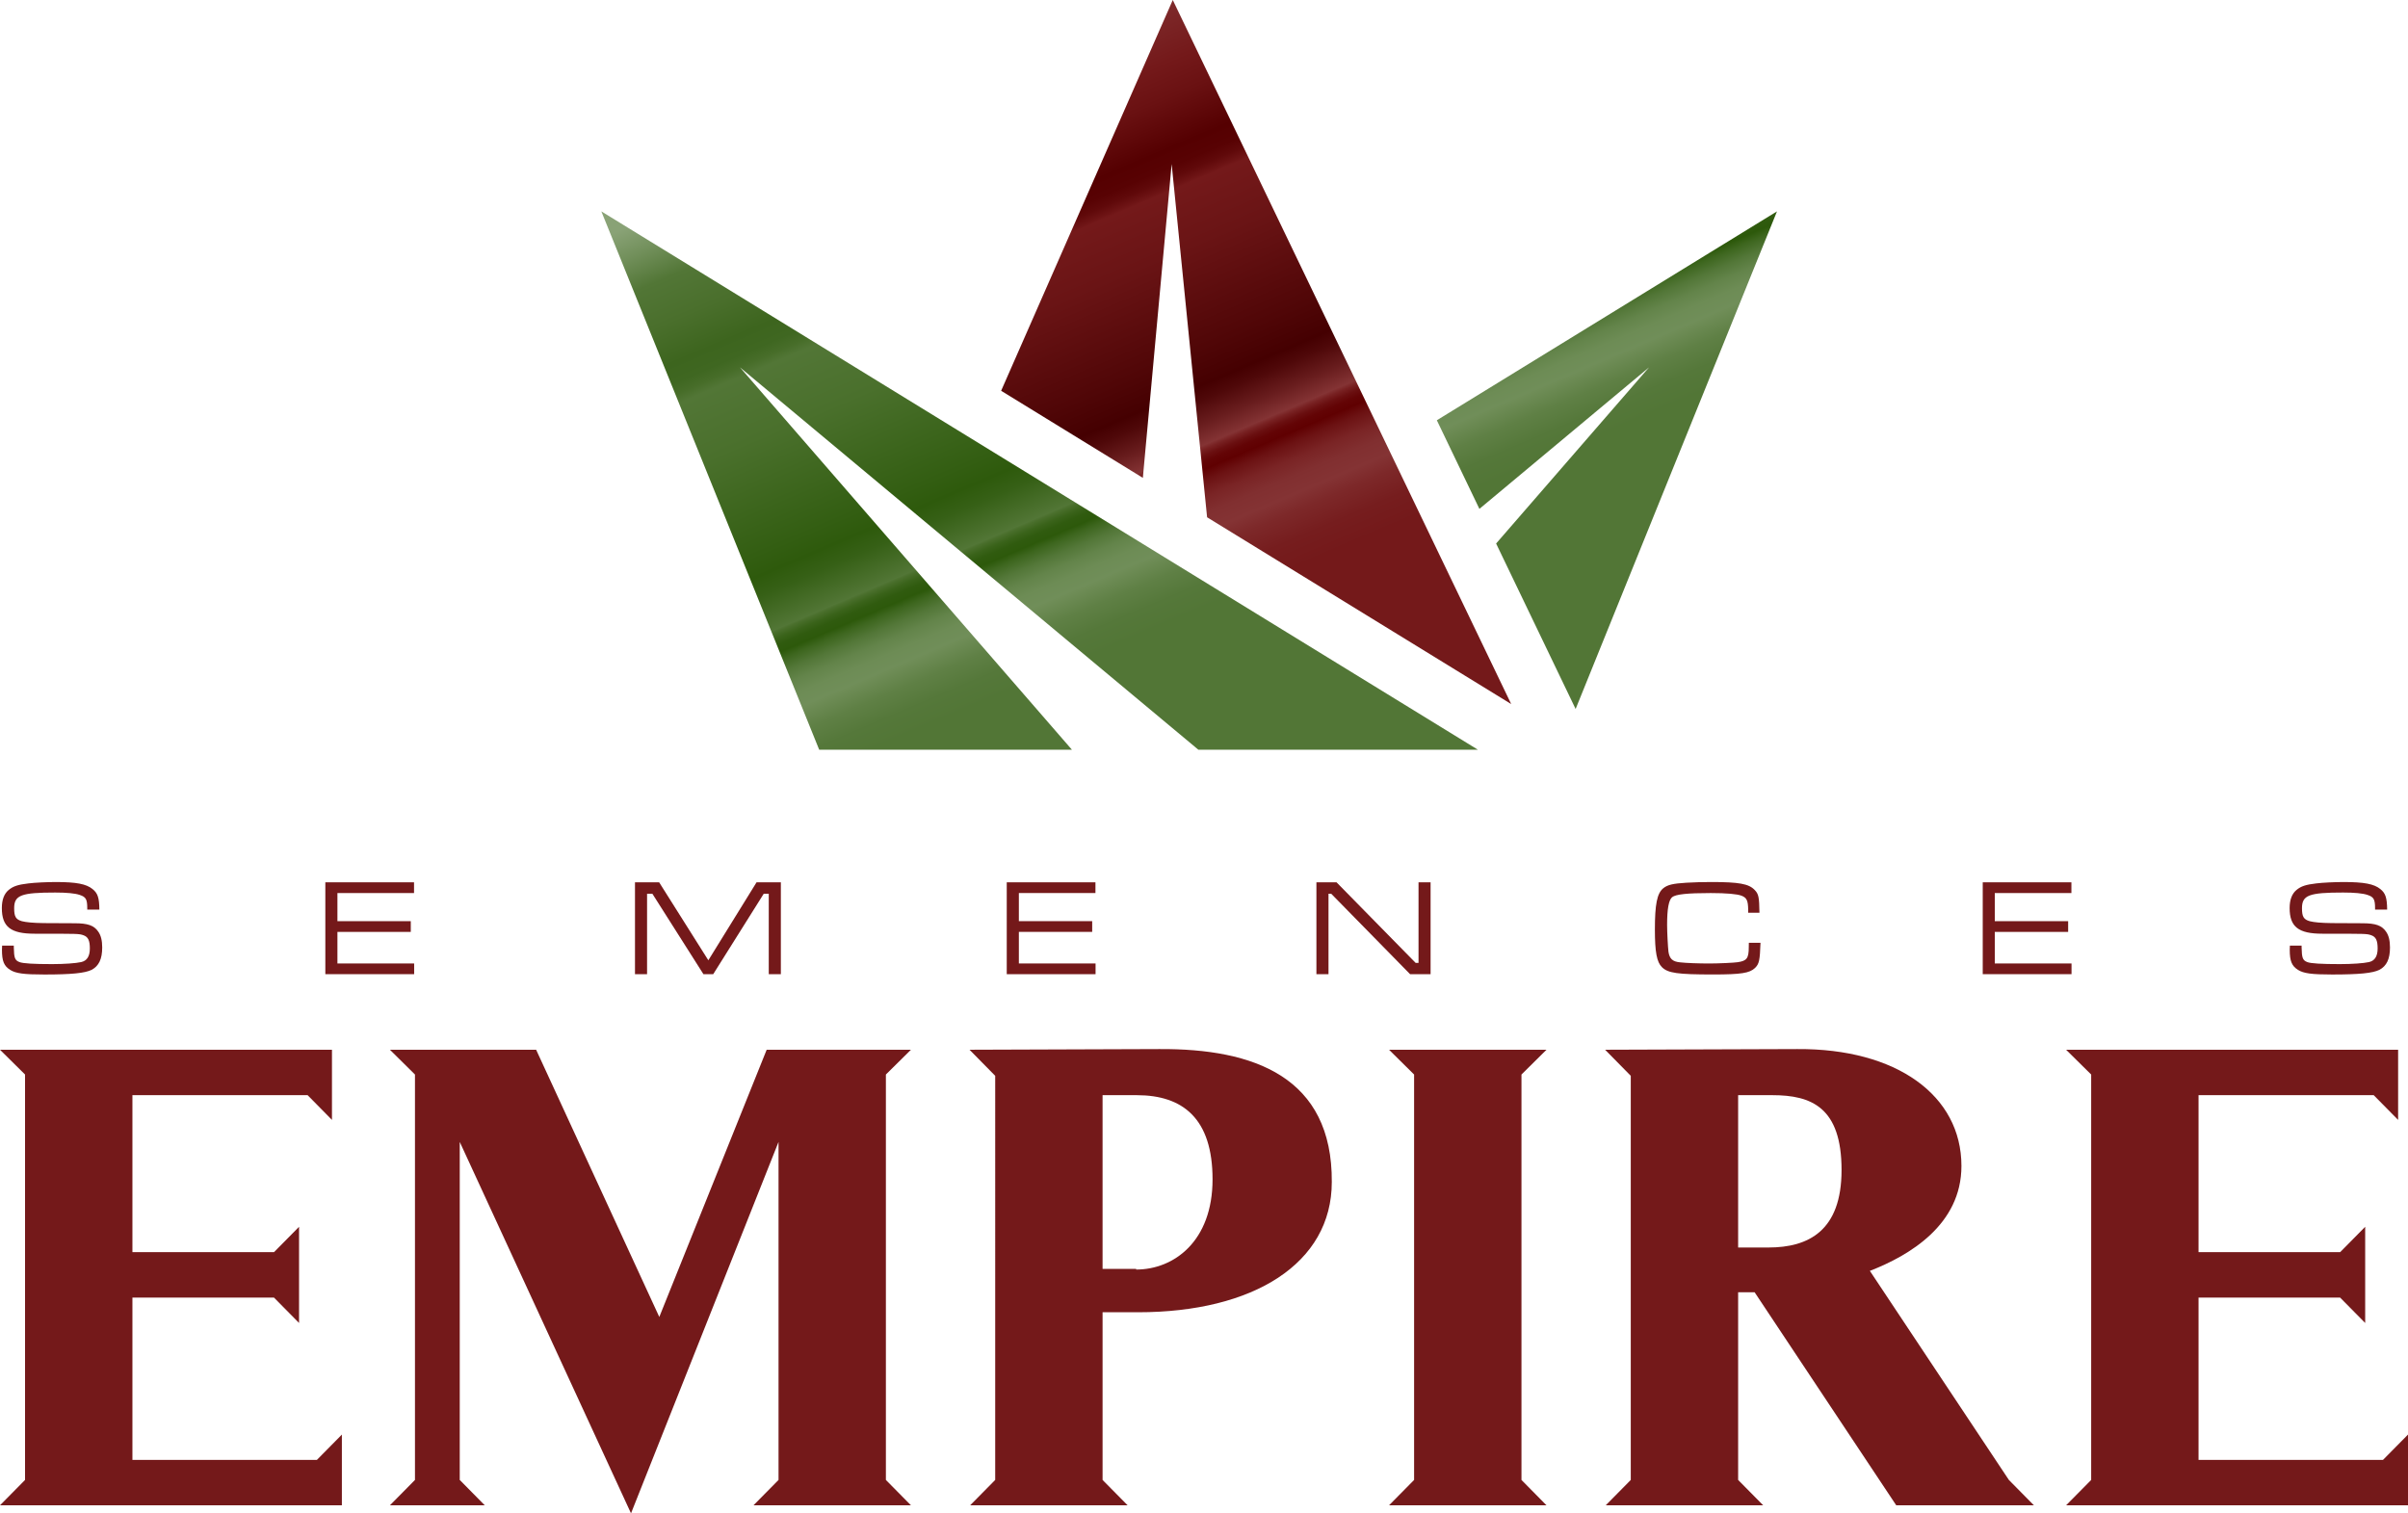 <!-- Generator: Adobe Illustrator 19.1.0, SVG Export Plug-In  -->
<svg version="1.1"
	 xmlns="http://www.w3.org/2000/svg" xmlns:xlink="http://www.w3.org/1999/xlink" xmlns:a="http://ns.adobe.com/AdobeSVGViewerExtensions/3.0/"
	 x="0px" y="0px" width="218.331px" height="137.23px" viewBox="0 0 218.331 137.23"
	 style="enable-background:new 0 0 218.331 137.23;" xml:space="preserve">
<style type="text/css">
	.st0{fill:#74191A;}
	.st1{fill:url(#SVGID_1_);}
	.st2{fill:url(#SVGID_2_);}
	.st3{fill:url(#SVGID_3_);}
	.st4{fill:url(#SVGID_4_);}
	.st5{fill:url(#SVGID_5_);}
	.st6{fill:url(#SVGID_6_);}
</style>
<defs>
</defs>
<g>
	<path class="st0" d="M0,136.501l2.271-2.3V97.438L0,95.192h30.099v6.361L27.89,99.31H12.006v14.236h12.838l2.271-2.3v8.722
		l-2.271-2.3H12.006v14.719h16.723l2.268-2.3v6.416H0z"/>
	<path class="st0" d="M57.213,137.23l-15.528-33.681v30.652l2.268,2.3h-8.599l2.271-2.3V97.438l-2.271-2.246h13.257l11.167,24.23
		l9.735-24.23h13.081l-2.271,2.246v36.763l2.271,2.3H68.318l2.271-2.3v-30.652L57.213,137.23z"/>
	<path class="st0" d="M99.969,118.997v15.204l2.271,2.3H87.963l2.271-2.3V97.555l-2.327-2.364l17.198-0.06
		c8.602-0.06,15.709,2.544,15.647,12.053c0,7.392-7.107,11.812-17.558,11.812H99.969z M103.015,115.123
		c3.404,0,6.926-2.545,6.926-8.179c0-5.508-2.684-7.633-6.866-7.633h-3.106v15.75h3.046V115.123z"/>
	<path class="st0" d="M140.218,136.501h-14.274l2.271-2.3V97.438l-2.271-2.246h14.274l-2.268,2.246v36.763L140.218,136.501z"/>
	<path class="st0" d="M157.595,117.182v17.019l2.271,2.3H145.59l2.271-2.3V97.555l-2.327-2.364l17.436-0.06
		c8.959-0.06,14.871,4.179,14.871,10.6c0,5.33-4.717,8.119-8.302,9.512l12.603,18.957l2.268,2.3h-12.481l-12.841-19.319H157.595z
		 M157.595,113.124h2.746c3.641,0,6.631-1.517,6.631-7.028c0-5.695-2.746-6.786-6.274-6.786h-3.103V113.124z"/>
	<path class="st0" d="M187.331,136.501l2.274-2.3V97.438l-2.274-2.246h30.104v6.361l-2.214-2.243H199.34v14.236h12.838l2.271-2.3
		v8.722l-2.271-2.3H199.34v14.719h16.72l2.271-2.3v6.416H187.331z"/>
</g>
<g>
	<g>
		<path class="st0" d="M1.252,85.743v0.172c0.023,0.959,0.096,1.163,0.515,1.327c0.323,0.126,1.28,0.184,2.956,0.184
			c1.07,0,2.169-0.075,2.636-0.184c0.529-0.115,0.787-0.528,0.787-1.238c0-0.727-0.161-1.054-0.592-1.2
			c-0.405-0.135-0.405-0.135-4.42-0.135c-2.166,0-2.967-0.626-2.967-2.326c0-0.747,0.206-1.298,0.614-1.637
			c0.419-0.347,0.849-0.485,1.787-0.597c0.603-0.075,1.713-0.126,2.5-0.126c1.846,0,2.758,0.175,3.324,0.638
			c0.47,0.376,0.606,0.787,0.617,1.861H7.911v-0.126c0-0.81-0.122-1.023-0.688-1.206c-0.405-0.141-1.17-0.215-2.206-0.215
			c-3.103,0-3.732,0.238-3.732,1.422c0,0.764,0.147,1.017,0.702,1.178c0.385,0.098,1.025,0.161,1.985,0.172
			c0.603,0,0.603,0,2.794,0.014c1.195,0,1.761,0.198,2.144,0.761c0.246,0.351,0.357,0.813,0.357,1.436
			c0,1.051-0.309,1.683-0.96,2.028c-0.617,0.298-1.812,0.422-4.287,0.422c-1.872,0-2.588-0.101-3.092-0.416
			c-0.567-0.356-0.75-0.795-0.75-1.832c0-0.023,0-0.224,0.014-0.373H1.252z"/>
		<path class="st0" d="M29.499,80.008h8.041v0.974h-6.946v2.55h6.651v0.973h-6.651v2.863h6.957v0.97h-8.053V80.008z"/>
		<path class="st0" d="M59.764,80.008l4.46,7.071l4.372-7.071h2.203v8.331h-1.096v-7.294h-0.456l-4.581,7.294h-0.886l-4.63-7.294
			h-0.481v7.294h-1.096v-8.331H59.764z"/>
		<path class="st0" d="M91.282,80.008h8.041v0.974H92.38v2.55h6.648v0.973H92.38v2.863h6.954v0.97h-8.053V80.008z"/>
		<path class="st0" d="M121.182,80.008l7.175,7.309h0.26v-7.309h1.093v8.331h-1.858l-7.152-7.294h-0.246v7.294h-1.096v-8.331
			H121.182z"/>
		<path class="st0" d="M159.623,85.49c-0.057,1.602-0.119,1.913-0.498,2.286c-0.487,0.465-1.257,0.589-3.794,0.589
			c-3.239,0-4.103-0.124-4.644-0.663c-0.47-0.459-0.64-1.384-0.64-3.397c0-2.312,0.195-3.297,0.762-3.76
			c0.394-0.313,0.864-0.425,2.093-0.5c0.518-0.037,1.603-0.063,2.254-0.063c2.526,0,3.403,0.164,3.93,0.712
			c0.368,0.376,0.419,0.638,0.442,2.074h-1.022v-0.287c-0.014-0.824-0.133-1.074-0.603-1.258c-0.402-0.152-1.365-0.241-2.792-0.241
			c-2.169,0-3.168,0.115-3.5,0.373c-0.309,0.264-0.456,1.063-0.456,2.513c0,0.686,0.074,2.025,0.122,2.436
			c0.099,0.638,0.371,0.899,1.059,0.962c0.544,0.063,1.665,0.104,2.662,0.104c0.812,0,2.24-0.066,2.563-0.118
			c0.824-0.124,0.999-0.347,0.999-1.384l0.006-0.376H159.623z"/>
		<path class="st0" d="M179.774,80.008h8.038v0.974h-6.946v2.55h6.651v0.973h-6.651v2.863h6.957v0.97h-8.05V80.008z"/>
		<path class="st0" d="M208.684,85.743v0.172c0.023,0.959,0.099,1.163,0.515,1.327c0.323,0.126,1.283,0.184,2.956,0.184
			c1.073,0,2.169-0.075,2.636-0.184c0.527-0.115,0.787-0.528,0.787-1.238c0-0.727-0.159-1.054-0.589-1.2
			c-0.408-0.135-0.408-0.135-4.423-0.135c-2.169,0-2.967-0.626-2.967-2.326c0-0.747,0.209-1.298,0.617-1.637
			c0.416-0.347,0.85-0.485,1.784-0.597c0.603-0.075,1.713-0.126,2.5-0.126c1.849,0,2.758,0.175,3.324,0.638
			c0.47,0.376,0.603,0.787,0.617,1.861h-1.096v-0.126c0-0.81-0.124-1.023-0.691-1.206c-0.405-0.141-1.169-0.215-2.203-0.215
			c-3.103,0-3.732,0.238-3.732,1.422c0,0.764,0.147,1.017,0.702,1.178c0.379,0.098,1.019,0.161,1.982,0.172
			c0.603,0,0.603,0,2.794,0.014c1.192,0,1.759,0.198,2.144,0.761c0.246,0.351,0.357,0.813,0.357,1.436
			c0,1.051-0.306,1.683-0.963,2.028c-0.611,0.298-1.807,0.422-4.281,0.422c-1.874,0-2.588-0.101-3.092-0.416
			c-0.566-0.356-0.753-0.795-0.753-1.832c0-0.023,0-0.224,0.014-0.373H208.684z"/>
	</g>
</g>
<g>
	<linearGradient id="SVGID_1_" gradientUnits="userSpaceOnUse" x1="128.834" y1="-10.856" x2="149.551" y2="37.664">
		<stop  offset="0" style="stop-color:#89A276"/>
		<stop  offset="0.05" style="stop-color:#718F5A"/>
		<stop  offset="0.107" style="stop-color:#527636"/>
		<stop  offset="0.178" style="stop-color:#4A6F2C"/>
		<stop  offset="0.247" style="stop-color:#3D651E"/>
		<stop  offset="0.28" style="stop-color:#3F6721"/>
		<stop  offset="0.299" style="stop-color:#476D29"/>
		<stop  offset="0.315" style="stop-color:#527636"/>
		<stop  offset="0.424" style="stop-color:#4A702C"/>
		<stop  offset="0.609" style="stop-color:#335E12"/>
		<stop  offset="0.646" style="stop-color:#2E5A0C"/>
		<stop  offset="0.678" style="stop-color:#366016"/>
		<stop  offset="0.731" style="stop-color:#4D7230"/>
		<stop  offset="0.742" style="stop-color:#527636"/>
		<stop  offset="0.746" style="stop-color:#4A6F2C"/>
		<stop  offset="0.757" style="stop-color:#3A631A"/>
		<stop  offset="0.768" style="stop-color:#305B0F"/>
		<stop  offset="0.781" style="stop-color:#2D590B"/>
		<stop  offset="0.793" style="stop-color:#3D661E"/>
		<stop  offset="0.814" style="stop-color:#537738"/>
		<stop  offset="0.835" style="stop-color:#63844A"/>
		<stop  offset="0.858" style="stop-color:#6D8C55"/>
		<stop  offset="0.882" style="stop-color:#708E59"/>
		<stop  offset="0.885" style="stop-color:#6F8D57"/>
		<stop  offset="0.921" style="stop-color:#5F8045"/>
		<stop  offset="0.959" style="stop-color:#55783A"/>
		<stop  offset="1" style="stop-color:#527636"/>
	</linearGradient>
	<polygon class="st1" points="130.277,38.11 134.136,46.146 149.514,33.314 135.651,49.287 142.86,64.29 161.118,19.167 	"/>
	<linearGradient id="SVGID_2_" gradientUnits="userSpaceOnUse" x1="94.52" y1="4.261" x2="115.124" y2="52.519">
		<stop  offset="0" style="stop-color:#802D2E"/>
		<stop  offset="0.107" style="stop-color:#74191A"/>
		<stop  offset="0.165" style="stop-color:#6A1112"/>
		<stop  offset="0.247" style="stop-color:#550001"/>
		<stop  offset="0.277" style="stop-color:#580203"/>
		<stop  offset="0.295" style="stop-color:#60090A"/>
		<stop  offset="0.31" style="stop-color:#6E1415"/>
		<stop  offset="0.315" style="stop-color:#74191A"/>
		<stop  offset="0.415" style="stop-color:#6A1415"/>
		<stop  offset="0.585" style="stop-color:#500607"/>
		<stop  offset="0.646" style="stop-color:#450001"/>
		<stop  offset="0.669" style="stop-color:#4F0809"/>
		<stop  offset="0.708" style="stop-color:#691D1E"/>
		<stop  offset="0.742" style="stop-color:#843334"/>
		<stop  offset="0.749" style="stop-color:#782122"/>
		<stop  offset="0.759" style="stop-color:#6A0F10"/>
		<stop  offset="0.769" style="stop-color:#630405"/>
		<stop  offset="0.781" style="stop-color:#600001"/>
		<stop  offset="0.799" style="stop-color:#6C1213"/>
		<stop  offset="0.825" style="stop-color:#7A2425"/>
		<stop  offset="0.852" style="stop-color:#812F30"/>
		<stop  offset="0.882" style="stop-color:#843334"/>
		<stop  offset="0.909" style="stop-color:#7D2829"/>
		<stop  offset="0.953" style="stop-color:#761D1E"/>
		<stop  offset="1" style="stop-color:#74191A"/>
	</linearGradient>
	<polygon class="st2" points="90.772,35.436 103.621,43.331 106.232,14.876 109.446,46.907 137.019,63.845 106.334,0 	"/>
	<linearGradient id="SVGID_3_" gradientUnits="userSpaceOnUse" x1="79.752" y1="10.868" x2="100.286" y2="58.962">
		<stop  offset="0" style="stop-color:#89A276"/>
		<stop  offset="0.05" style="stop-color:#718F5A"/>
		<stop  offset="0.107" style="stop-color:#527636"/>
		<stop  offset="0.178" style="stop-color:#4A6F2C"/>
		<stop  offset="0.247" style="stop-color:#3D651E"/>
		<stop  offset="0.28" style="stop-color:#3F6721"/>
		<stop  offset="0.299" style="stop-color:#476D29"/>
		<stop  offset="0.315" style="stop-color:#527636"/>
		<stop  offset="0.424" style="stop-color:#4A702C"/>
		<stop  offset="0.609" style="stop-color:#335E12"/>
		<stop  offset="0.646" style="stop-color:#2E5A0C"/>
		<stop  offset="0.678" style="stop-color:#366016"/>
		<stop  offset="0.731" style="stop-color:#4D7230"/>
		<stop  offset="0.742" style="stop-color:#527636"/>
		<stop  offset="0.746" style="stop-color:#4A6F2C"/>
		<stop  offset="0.757" style="stop-color:#3A631A"/>
		<stop  offset="0.768" style="stop-color:#305B0F"/>
		<stop  offset="0.781" style="stop-color:#2D590B"/>
		<stop  offset="0.793" style="stop-color:#3D661E"/>
		<stop  offset="0.814" style="stop-color:#537738"/>
		<stop  offset="0.835" style="stop-color:#63844A"/>
		<stop  offset="0.858" style="stop-color:#6D8C55"/>
		<stop  offset="0.882" style="stop-color:#708E59"/>
		<stop  offset="0.885" style="stop-color:#6F8D57"/>
		<stop  offset="0.921" style="stop-color:#5F8045"/>
		<stop  offset="0.959" style="stop-color:#55783A"/>
		<stop  offset="1" style="stop-color:#527636"/>
	</linearGradient>
	<polygon class="st3" points="74.276,67.986 97.191,67.986 67.095,33.314 108.656,67.986 134.003,67.986 54.523,19.167 	"/>
</g>
</svg>